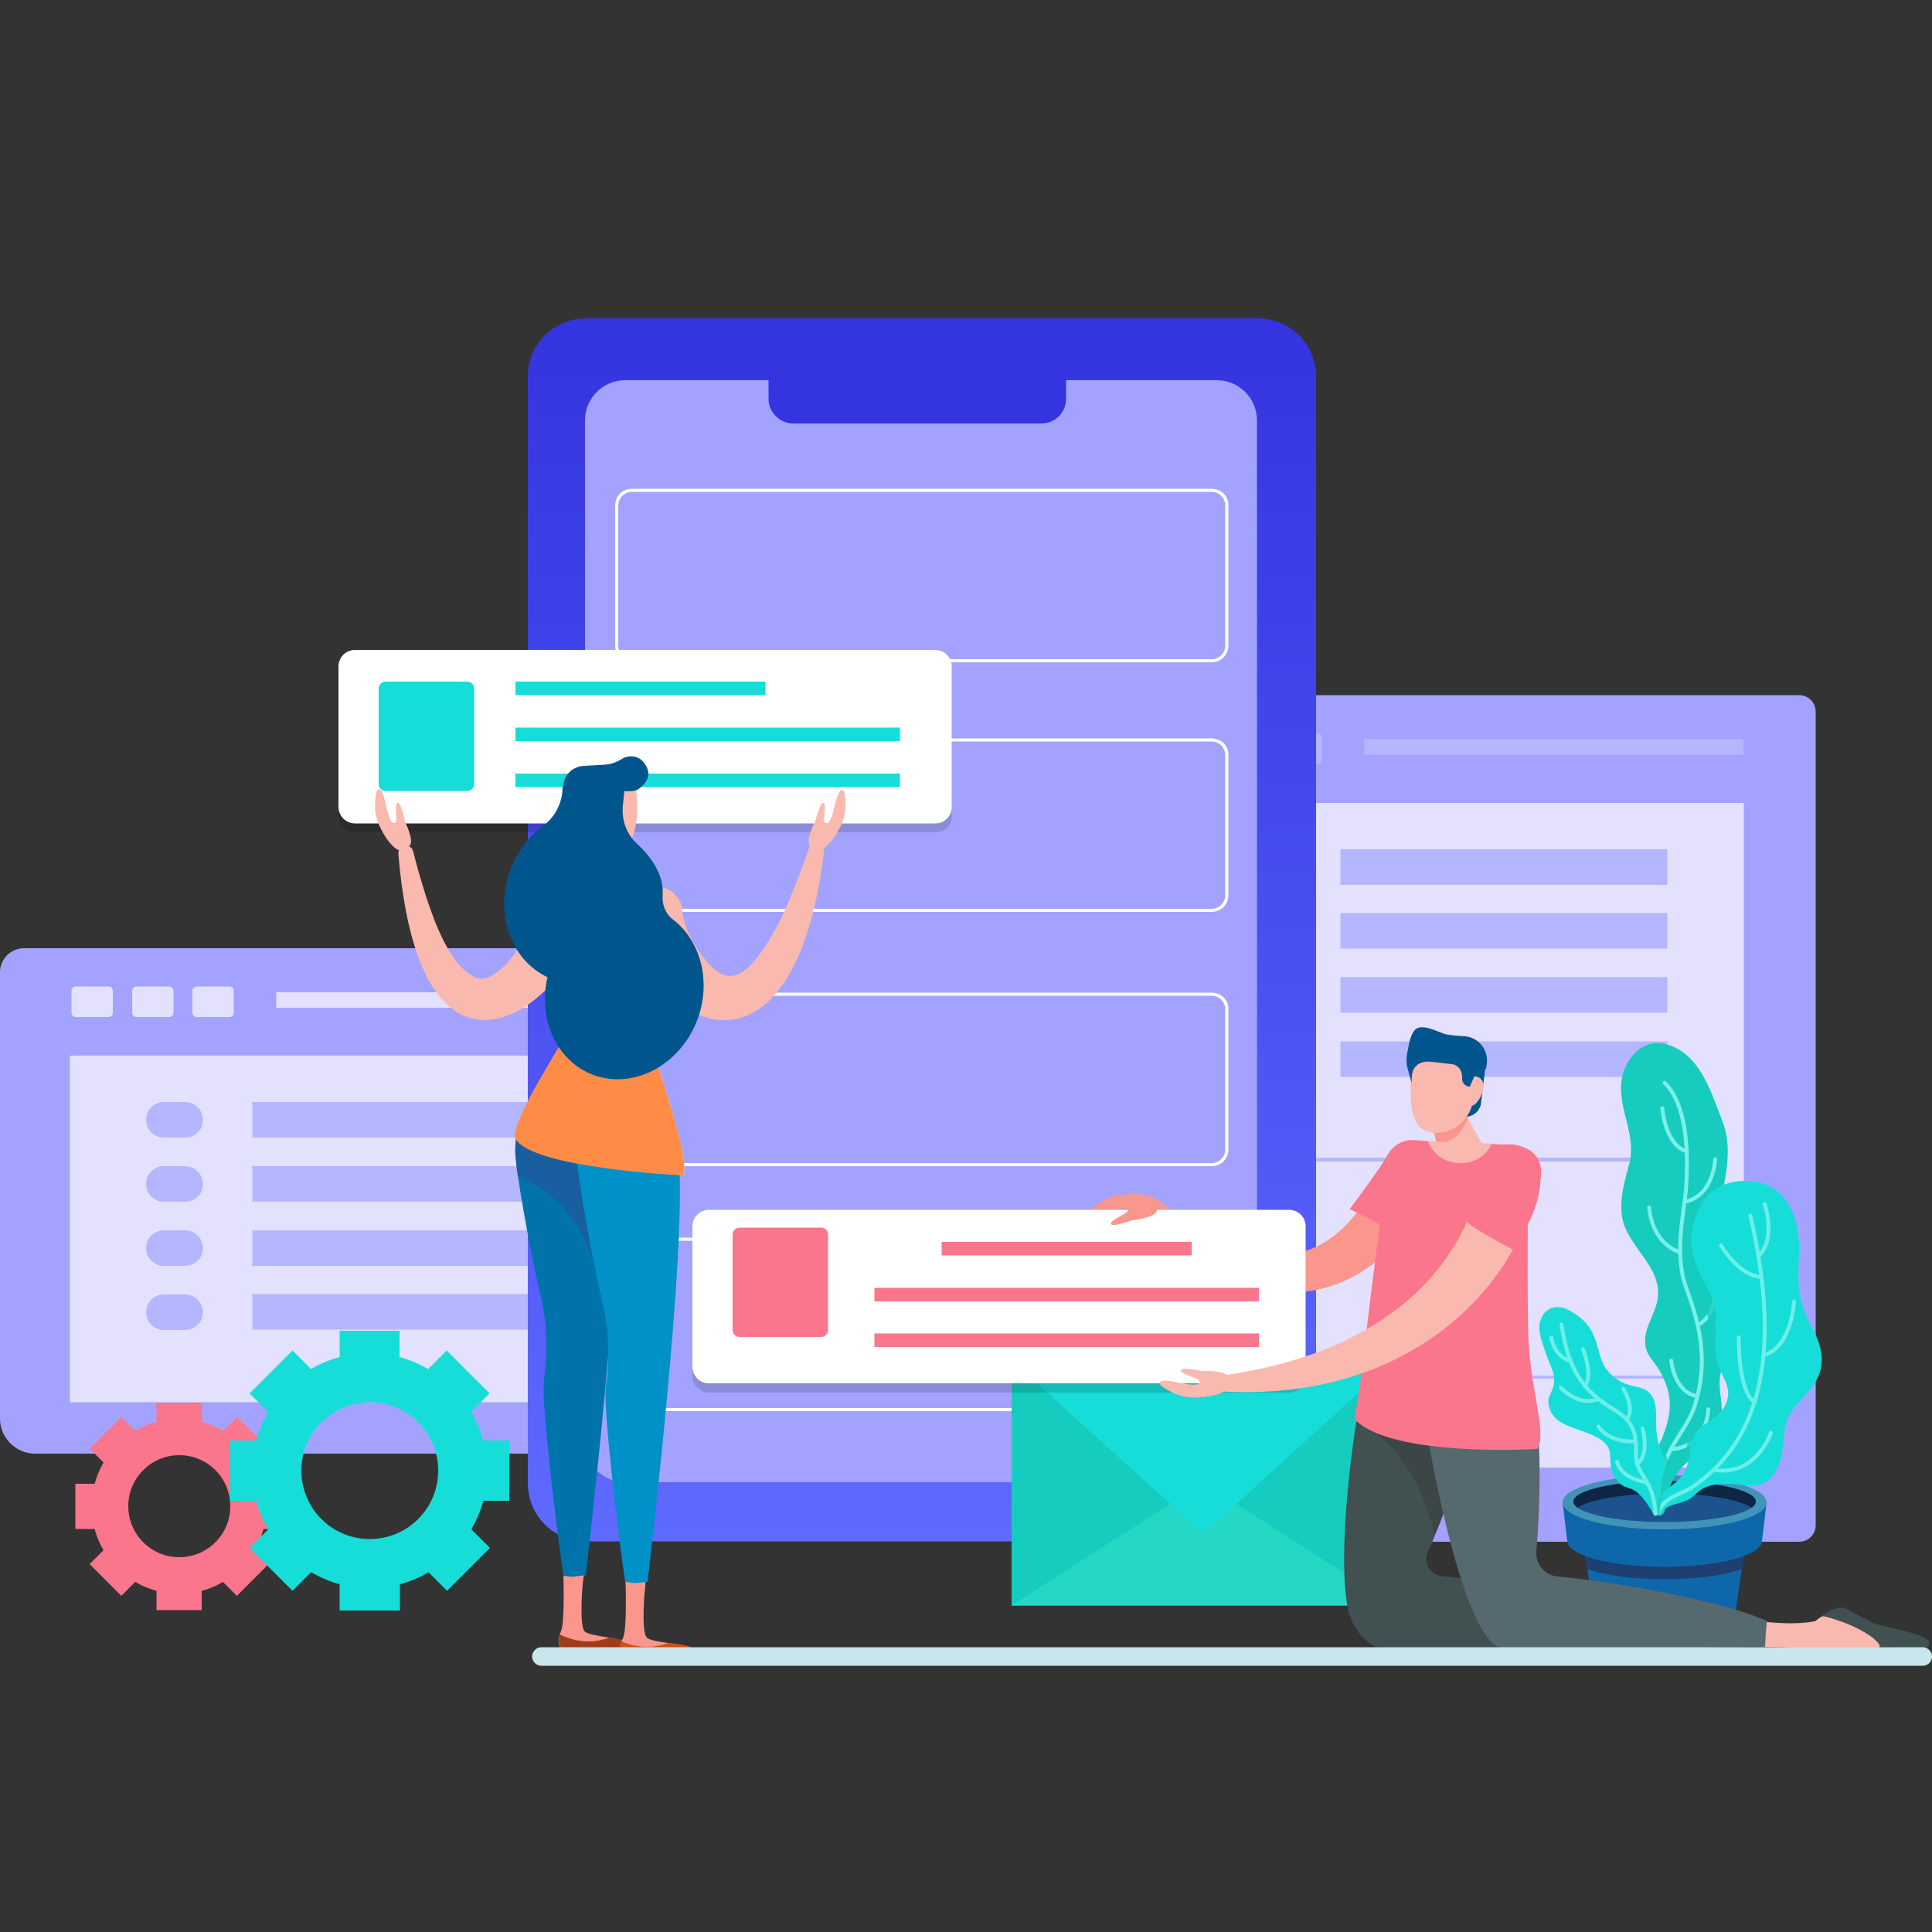 <svg xmlns="http://www.w3.org/2000/svg" xmlns:xlink="http://www.w3.org/1999/xlink" id="OBJECTS" x="0px" y="0px" viewBox="0 0 500 500" style="enable-background:new 0 0 500 500;" xml:space="preserve"><rect x="0" y="0" width="500" height="500" fill="#333333" stroke="none"/><style type="text/css">	.st0{fill:#A3A3FF;}	.st1{fill:#E3E1FF;}	.st2{fill:#B4B7FF;}	.st3{fill:url(#SVGID_1_);}	.st4{fill:#3434E0;}	.st5{fill:#FA768D;}	.st6{fill:#FFFFFF;}	.st7{fill:#15CCBE;}	.st8{fill:#25D8C6;}	.st9{fill:#17DDD8;}	.st10{fill:#FA968C;}	.st11{opacity:0.15;}	.st12{fill:#16DDD7;}	.st13{fill:#0073AA;}	.st14{fill:#195FA0;}	.st15{fill:#A03C19;}	.st16{fill:#0091C8;}	.st17{fill:#CD5014;}	.st18{fill:#FAB9AF;}	.st19{fill:#FF8C46;}	.st20{fill:#00558C;}	.st21{fill:#415050;}	.st22{fill:#3C4646;}	.st23{fill:#0E67AA;}	.st24{fill:#1D3F72;}	.st25{fill:#4193B7;}	.st26{fill:#1C538E;}	.st27{fill:#0D2644;}	.st28{fill:none;stroke:#7DEFE9;stroke-linecap:round;stroke-linejoin:round;stroke-miterlimit:10;}	.st29{opacity:0.75;fill:#15CCBE;}	.st30{fill:none;stroke:#6CEFE8;stroke-linecap:round;stroke-linejoin:round;stroke-miterlimit:10;}	.st31{fill:#55696E;}	.st32{fill:#C8E6EB;}</style><g>	<path class="st0" d="M465.6,179.9H285.9c-2.4,0-4.3,1.9-4.3,4.3v210.5c0,2.4,1.9,4.3,4.3,4.3h179.7c2.4,0,4.3-1.9,4.3-4.3V184.2  C469.9,181.8,468,179.9,465.6,179.9z"></path>	<rect x="299.8" y="207.8" class="st1" width="151.5" height="172"></rect>	<path class="st2" d="M309.8,197.7h-8.5c-0.6,0-1.1-0.5-1.1-1.1v-5.7c0-0.6,0.5-1.1,1.1-1.1h8.5c0.6,0,1.1,0.5,1.1,1.1v5.7  C310.9,197.2,310.4,197.7,309.8,197.7z"></path>	<path class="st2" d="M325.4,197.7h-8.5c-0.6,0-1.1-0.5-1.1-1.1v-5.7c0-0.6,0.5-1.1,1.1-1.1h8.5c0.6,0,1.1,0.5,1.1,1.1v5.7  C326.5,197.2,326,197.7,325.4,197.7z"></path>	<path class="st2" d="M341,197.7h-8.5c-0.6,0-1.1-0.5-1.1-1.1v-5.7c0-0.6,0.5-1.1,1.1-1.1h8.5c0.6,0,1.1,0.5,1.1,1.1v5.7  C342.1,197.2,341.6,197.7,341,197.7z"></path>	<rect x="353.1" y="191.3" class="st2" width="98.1" height="4"></rect>	<g>		<path class="st2" d="M432.2,300.5V356H318.8v-55.4H432.2 M433.1,299.6H317.9v57.2h115.2V299.6L433.1,299.6z"></path>	</g>	<rect x="346.9" y="219.8" class="st2" width="84.6" height="9.2"></rect>	<rect x="346.9" y="236.3" class="st2" width="84.6" height="9.2"></rect>	<rect x="346.9" y="252.9" class="st2" width="84.6" height="9.2"></rect>	<rect x="346.9" y="269.5" class="st2" width="84.6" height="9.2"></rect>	<path class="st2" d="M329.6,229h-5.5c-2.6,0-4.6-2.1-4.6-4.6l0,0c0-2.6,2.1-4.6,4.6-4.6h5.5c2.6,0,4.6,2.1,4.6,4.6l0,0  C334.2,226.9,332.1,229,329.6,229z"></path>	<path class="st2" d="M329.6,245.6h-5.5c-2.6,0-4.6-2.1-4.6-4.6l0,0c0-2.6,2.1-4.6,4.6-4.6h5.5c2.6,0,4.6,2.1,4.6,4.6l0,0  C334.2,243.5,332.1,245.6,329.6,245.6z"></path>	<path class="st2" d="M329.6,262.2h-5.5c-2.6,0-4.6-2.1-4.6-4.6l0,0c0-2.6,2.1-4.6,4.6-4.6h5.5c2.6,0,4.6,2.1,4.6,4.6l0,0  C334.2,260.1,332.1,262.2,329.6,262.2z"></path>	<path class="st2" d="M329.6,278.7h-5.5c-2.6,0-4.6-2.1-4.6-4.6l0,0c0-2.6,2.1-4.6,4.6-4.6h5.5c2.6,0,4.6,2.1,4.6,4.6l0,0  C334.2,276.7,332.1,278.7,329.6,278.7z"></path></g><g>	<path class="st0" d="M188.2,367.1V251.6c0-3.4-2.8-6.2-6.2-6.2H6.2c-3.4,0-6.2,2.8-6.2,6.2v115.5c0,5,4.1,9.1,9.1,9.1h170.1  C184.2,376.1,188.2,372.1,188.2,367.1z"></path>	<rect x="18.1" y="273.2" class="st1" width="151.5" height="89.7"></rect>	<path class="st1" d="M28.1,263.2h-8.5c-0.6,0-1.1-0.5-1.1-1.1v-5.7c0-0.6,0.5-1.1,1.1-1.1h8.5c0.6,0,1.1,0.5,1.1,1.1v5.7  C29.2,262.7,28.7,263.2,28.1,263.2z"></path>	<path class="st1" d="M43.8,263.2h-8.5c-0.6,0-1.1-0.5-1.1-1.1v-5.7c0-0.6,0.5-1.1,1.1-1.1h8.5c0.6,0,1.1,0.5,1.1,1.1v5.7  C44.9,262.7,44.4,263.2,43.8,263.2z"></path>	<path class="st1" d="M59.4,263.2h-8.5c-0.6,0-1.1-0.5-1.1-1.1v-5.7c0-0.6,0.5-1.1,1.1-1.1h8.5c0.6,0,1.1,0.5,1.1,1.1v5.7  C60.5,262.7,60,263.2,59.4,263.2z"></path>	<rect x="71.5" y="256.8" class="st1" width="98.1" height="4"></rect>	<rect x="65.3" y="285.2" class="st2" width="84.6" height="9.2"></rect>	<rect x="65.3" y="301.8" class="st2" width="84.6" height="9.2"></rect>	<rect x="65.3" y="318.4" class="st2" width="84.6" height="9.2"></rect>	<rect x="65.3" y="334.9" class="st2" width="84.6" height="9.2"></rect>	<path class="st2" d="M47.9,294.4h-5.5c-2.6,0-4.6-2.1-4.6-4.6l0,0c0-2.6,2.1-4.6,4.6-4.6h5.5c2.6,0,4.6,2.1,4.6,4.6l0,0  C52.6,292.4,50.5,294.4,47.9,294.4z"></path>	<path class="st2" d="M47.9,311h-5.5c-2.6,0-4.6-2.1-4.6-4.6l0,0c0-2.6,2.1-4.6,4.6-4.6h5.5c2.6,0,4.6,2.1,4.6,4.6l0,0  C52.6,309,50.5,311,47.9,311z"></path>	<path class="st2" d="M47.9,327.6h-5.5c-2.6,0-4.6-2.1-4.6-4.6l0,0c0-2.6,2.1-4.6,4.6-4.6h5.5c2.6,0,4.6,2.1,4.6,4.6l0,0  C52.6,325.5,50.5,327.6,47.9,327.6z"></path>	<path class="st2" d="M47.9,344.2h-5.5c-2.6,0-4.6-2.1-4.6-4.6l0,0c0-2.6,2.1-4.6,4.6-4.6h5.5c2.6,0,4.6,2.1,4.6,4.6l0,0  C52.6,342.1,50.5,344.2,47.9,344.2z"></path></g><linearGradient id="SVGID_1_" gradientUnits="userSpaceOnUse" x1="238.561" y1="398.945" x2="238.561" y2="82.347">	<stop offset="0" style="stop-color:#5F6AFF"></stop>	<stop offset="1" style="stop-color:#3434E0"></stop></linearGradient><path class="st3" d="M325.6,398.9h-174c-8.3,0-15-6.7-15-15V97.4c0-8.3,6.7-15,15-15h174c8.3,0,15,6.7,15,15v286.5 C340.6,392.2,333.9,398.9,325.6,398.9z"></path><path class="st0" d="M314.9,383.6H161.8c-5.7,0-10.4-4.6-10.4-10.4V108.8c0-5.7,4.6-10.4,10.4-10.4h153.1c5.7,0,10.4,4.6,10.4,10.4 v264.4C325.2,378.9,320.6,383.6,314.9,383.6z"></path><path class="st4" d="M269.5,109.6h-64.2c-3.5,0-6.4-2.9-6.4-6.4v-9h77v9C275.9,106.7,273.1,109.6,269.5,109.6z"></path><path class="st5" d="M73.3,395.6V384h-5c-0.5-2-1.3-3.8-2.3-5.5l3.6-3.6l-8.2-8.2l-3.6,3.6c-1.7-1-3.6-1.8-5.5-2.3v-5H40.5v5 c-2,0.5-3.8,1.3-5.5,2.3l-3.6-3.6l-8.2,8.2l3.6,3.6c-1,1.7-1.8,3.6-2.3,5.5h-5v11.7h5c0.5,2,1.3,3.8,2.3,5.5l-3.6,3.6l8.2,8.2 l3.6-3.6c1.7,1,3.6,1.8,5.5,2.3v5h11.7v-5c2-0.5,3.8-1.3,5.5-2.3l3.6,3.6l8.2-8.2l-3.6-3.6c1-1.7,1.8-3.6,2.3-5.5H73.3z M46.4,403 c-7.3,0-13.2-5.9-13.2-13.2s5.9-13.2,13.2-13.2c7.3,0,13.2,5.9,13.2,13.2S53.7,403,46.4,403z"></path><g>	<path class="st6" d="M313.6,321.1c1.9,0,3.5,1.6,3.5,3.5v36.3c0,1.9-1.6,3.5-3.5,3.5H163.5c-1.9,0-3.5-1.6-3.5-3.5v-36.3  c0-1.9,1.6-3.5,3.5-3.5H313.6 M313.6,320.3H163.5c-2.4,0-4.3,1.9-4.3,4.3v36.3c0,2.4,1.9,4.3,4.3,4.3h150.1c2.4,0,4.3-1.9,4.3-4.3  v-36.3C318,322.2,316,320.3,313.6,320.3L313.6,320.3z"></path></g><g>	<rect x="261.8" y="352" class="st7" width="99.1" height="63.5"></rect>	<polygon class="st8" points="311.4,383.7 261.8,415.5 360.9,415.5  "></polygon>	<polygon class="st9" points="360.9,352 261.8,352 311.4,397  "></polygon></g><path class="st10" d="M296.8,313.6c-1.7-1.8,0.7-4.5,2.8-3c21.8,16.6,41,21.8,55.1-2.1c1.1-1.8,3.3-6.1,3.9-8.1c1-3.8,5-6.1,8.8-5 c4.2,1.1,6.4,5.6,4.8,9.6C363.7,325.8,334.5,354.7,296.8,313.6z"></path><path class="st11" d="M242.1,215.4H91.9c-2.4,0-4.3-1.9-4.3-4.3v-36.3c0-2.4,1.9-4.3,4.3-4.3h150.1c2.4,0,4.3,1.9,4.3,4.3v36.3 C246.4,213.5,244.5,215.4,242.1,215.4z"></path><path class="st6" d="M242.1,213.1H91.9c-2.4,0-4.3-1.9-4.3-4.3v-36.3c0-2.4,1.9-4.3,4.3-4.3h150.1c2.4,0,4.3,1.9,4.3,4.3v36.3 C246.4,211.1,244.5,213.1,242.1,213.1z"></path><g>	<path class="st6" d="M313.6,127.3c1.9,0,3.5,1.6,3.5,3.5v36.3c0,1.9-1.6,3.5-3.5,3.5H163.5c-1.9,0-3.5-1.6-3.5-3.5v-36.3  c0-1.9,1.6-3.5,3.5-3.5H313.6 M313.6,126.5H163.5c-2.4,0-4.3,1.9-4.3,4.3v36.3c0,2.4,1.9,4.3,4.3,4.3h150.1c2.4,0,4.3-1.9,4.3-4.3  v-36.3C318,128.4,316,126.5,313.6,126.5L313.6,126.5z"></path></g><g>	<path class="st6" d="M313.6,191.9c1.9,0,3.5,1.6,3.5,3.5v36.3c0,1.9-1.6,3.5-3.5,3.5H163.5c-1.9,0-3.5-1.6-3.5-3.5v-36.3  c0-1.9,1.6-3.5,3.5-3.5H313.6 M313.6,191.1H163.5c-2.4,0-4.3,1.9-4.3,4.3v36.3c0,2.4,1.9,4.3,4.3,4.3h150.1c2.4,0,4.3-1.9,4.3-4.3  v-36.3C318,193,316,191.1,313.6,191.1L313.6,191.1z"></path></g><g>	<path class="st6" d="M313.6,257.7c1.9,0,3.5,1.6,3.5,3.5v36.3c0,1.9-1.6,3.5-3.5,3.5H163.5c-1.9,0-3.5-1.6-3.5-3.5v-36.3  c0-1.9,1.6-3.5,3.5-3.5H313.6 M313.6,256.9H163.5c-2.4,0-4.3,1.9-4.3,4.3v36.3c0,2.4,1.9,4.3,4.3,4.3h150.1c2.4,0,4.3-1.9,4.3-4.3  v-36.3C318,258.8,316,256.9,313.6,256.9L313.6,256.9z"></path></g><path class="st12" d="M120.9,204.7H99.8c-1,0-1.8-0.8-1.8-1.8v-24.7c0-1,0.8-1.8,1.8-1.8h21.1c1,0,1.8,0.8,1.8,1.8v24.7 C122.7,203.9,121.9,204.7,120.9,204.7z"></path><rect x="133.4" y="176.4" class="st12" width="64.7" height="3.5"></rect><rect x="133.4" y="188.3" class="st12" width="99.5" height="3.5"></rect><rect x="133.4" y="200.2" class="st12" width="99.5" height="3.5"></rect><path class="st11" d="M333.6,360.4H183.5c-2.4,0-4.3-1.9-4.3-4.3v-36.3c0-2.4,1.9-4.3,4.3-4.3h150.1c2.4,0,4.3,1.9,4.3,4.3V356 C338,358.4,336,360.4,333.6,360.4z"></path><path class="st6" d="M333.6,358H183.5c-2.4,0-4.3-1.9-4.3-4.3v-36.3c0-2.4,1.9-4.3,4.3-4.3h150.1c2.4,0,4.3,1.9,4.3,4.3v36.3 C338,356,336,358,333.6,358z"></path><path class="st5" d="M212.5,346h-21.1c-1,0-1.8-0.8-1.8-1.8v-24.7c0-1,0.8-1.8,1.8-1.8h21.1c1,0,1.8,0.8,1.8,1.8v24.7 C214.3,345.2,213.5,346,212.5,346z"></path><rect x="243.7" y="321.4" class="st5" width="64.7" height="3.5"></rect><rect x="226.3" y="333.3" class="st5" width="99.5" height="3.5"></rect><rect x="226.3" y="345.1" class="st5" width="99.5" height="3.5"></rect><g>	<path class="st10" d="M141.3,359.6c0.2,4.7,3.1,30.5,5.1,47.1c1,8.4,1.1,14.5,1.9,14.3c2-0.6,8.3-55.1,7.9-62.2  c-0.4-7-4-12.6-8.1-12.4C144,346.7,140.9,352.6,141.3,359.6z"></path>	<path class="st13" d="M151.6,407.7c-0.7,0-4.9,0.5-5.7,0.7c-2.5-16.7-5.5-44.7-5.2-49.6c0-0.5,0.1-1,0.1-1.6c0.9-7,0.9-14.1-0.7-21  c-3.6-15.6-6.4-32.6-6.7-37.3c-0.6-9.2,4.7-17,11.9-17.5s13,5.9,14.2,15C162.2,318.6,151.6,407.4,151.6,407.7z"></path>	<path class="st14" d="M158.5,336.9L158.5,336.9c1.3-17.1,1.9-32.7,1-40.3c-1.1-9.2-7-15.5-14.2-15s-12.5,8.3-11.9,17.5  c0.1,1.1,0.3,3,0.6,5.3c10.6,4.2,18.2,13.9,20.3,25.4C154.9,332.5,156.3,335.1,158.5,336.9z"></path>	<path class="st10" d="M145.8,407.8c0,0,0.4,12-0.6,14.3c-1,2.3-1.2,4.9,1.9,4.9c3.1,0,10.5,0,11.5-0.1c2-0.1,3.7-0.3,3.7-1.6  c0-1.3-9.2-1.7-10.9-3s-0.5-13.8-0.5-13.8L145.8,407.8z"></path>	<path class="st15" d="M157.8,423.8c-1.7,0.6-3.6,1-5.5,1c-2.6,0-5.1-0.7-7.4-1.8c-0.6,2-0.5,3.9,2.3,3.9c3.1,0,10.5,0,11.5-0.1  c2-0.1,3.7-0.3,3.7-1.6C162.4,424.6,160.2,424.2,157.8,423.8z"></path>	<path class="st10" d="M157.3,361.3c0.2,4.7,3.1,30.5,5.1,47.1c1,8.4,1.1,14.5,1.9,14.3c2-0.6,8.3-55.1,7.9-62.2  c-0.4-7-4-12.6-8.1-12.4C160,348.3,157,354.2,157.3,361.3z"></path>	<path class="st16" d="M167.6,409.4c-0.7,0-4.9,0.5-5.7,0.7c-2.5-16.7-5.5-44.7-5.2-49.6c0-0.5,0.1-1,0.1-1.6c0.9-7,0.9-14.1-0.7-21  c-3.6-15.6-6.4-32.6-6.7-37.3c-0.6-9.2,4.7-17,11.9-17.5c7.1-0.5,13,5.9,14.2,15C178.3,320.3,167.6,409,167.6,409.4z"></path>	<path class="st10" d="M161.9,409.4c0,0,0.4,12-0.6,14.3c-1,2.3-1.4,5,1.9,4.9c3.1-0.1,9-0.3,10.1-0.4c2.7-0.3,5.7-0.2,5.7-1.5  c0-1.3-9.7-1.4-11.5-2.8s-0.5-13.8-0.5-13.8L161.9,409.4z"></path>	<path class="st17" d="M173,425.2c-1.7,0.6-3.6,1-5.5,1c-2.3,0-4.6-0.5-6.6-1.4c-0.6,2-0.5,4,2.3,3.8c3.1-0.1,9-0.3,10.1-0.4  c2.7-0.3,5.7-0.2,5.7-1.5C179,425.9,176,425.6,173,425.2z"></path>	<path class="st18" d="M159.2,223.6c-2.1,0-4.4-1.1-7.6-3.8c-1.8-1.6-3.2-4.4-3.2-6.2v-10.4h16c0,0,1.2,5.5,0,11  C163.5,218.2,160.8,223.6,159.2,223.6z"></path>	<path class="st18" d="M103.1,221c-0.1-1.1,0.7-2,1.8-2.1c1-0.1,1.8,0.5,2,1.4l0,0c1.6,6.2,3.4,12.3,5.6,18  c4.7,11.9,8.8,13.6,10.3,14.6c0.2,0.1,1,0.3,1.2,0.3c4.5,1,12.5-8.8,13.8-16.5c0-0.4,1-3.1,0.9-2.8c1.2-3.4,4.8-5.1,8.2-4  C167.4,237.2,110.3,308,103.1,221z"></path>	<path class="st18" d="M137.2,294.6c5.8,6.7,39.6,9.5,39.6,9.5c2.5-2.9-9.1-35.9-9.1-35.9s5.6-23.8,5.3-32.4c-0.1-3.5-3-6.4-6.6-6.4  H145c-3.3,0-6,2.5-6.3,5.8c-0.6,6.8,8.3,32.2,8.3,32.2S132.1,288.9,137.2,294.6z"></path>	<path class="st19" d="M167.6,268.3c0,0,5.6-24.5,5.3-32.9c-0.1-3.2-2.7-5.8-6-5.8h-3.2c-1.2,2.8-3.8,5-7.8,5c-4,0-6.5-2.2-7.7-5h-3  c3.2,6.9,2.1,16.1-3.5,21.4c2.4,8.4,5.2,16.6,5.2,16.6s-15.7,23.8-13.4,27.3c4.9,7.5,43.2,9.3,43.2,9.3  C179.2,300.5,167.6,268.3,167.6,268.3z"></path>	<g>		<polygon class="st18" points="152.6,231 162.3,230 159.2,219.4 152.9,220.1   "></polygon>	</g>	<path class="st10" d="M152.9,220.1l6.3-0.8l1,3.3c-1.4,1.6-3.2,5-5.5,5c-0.7,0-1.4-0.2-2-0.6L152.9,220.1z"></path>	<path class="st20" d="M151.1,198.2l5.4-0.3c1.5-0.1,3-0.6,4.3-1.4c1.8-1.2,4.3-1,5.7,0.7c1.5,1.8,2.3,4.3-1.1,6.9  c-1.7,1.3-4.4,0.2-6,0.8c-0.1,0-0.2,0-0.3,0l-4.8,0.3c-1.7,0.1-2.7,1.6-2.7,3.3c0,1-0.7,2.3-0.7,2.3l-2.2-2.8l-2.1-1.7  c-0.5-0.4-0.7-0.9-0.8-1.5l0-0.3C145.4,201.1,147.8,198.4,151.1,198.2z"></path>	<path class="st18" d="M211,212.5c0,0-2.6,5-1.4,6.3s2.3,1.9,4.3,0.2c2-1.8,3.8-5.1,4.5-7.3c0.7-2.2,0.3-6.5,0-6.9  c-1.2-1.6-2.1,2.6-2.6,4.6c-0.5,2-1.3,4.2-2.2,3.7c-0.9-0.5,0.4-4.3-0.4-5.2S211,212.5,211,212.5z"></path>	<path class="st18" d="M104.8,212.6c0,0,2.5,5.1,1.2,6.3c-1.3,1.3-2.4,1.9-4.3,0.1c-1.9-1.8-3.7-5.2-4.3-7.5  c-0.7-2.2-0.2-6.5,0.2-6.9c1.3-1.5,2,2.7,2.5,4.7c0.5,2,1.2,4.2,2.1,3.7c0.9-0.5-0.3-4.3,0.6-5.2  C103.6,206.9,104.8,212.6,104.8,212.6z"></path>	<path class="st18" d="M183.1,249.1c5.7,6.5,10,3.1,14.9-4.1c2.1-3.6,4.7-6.5,11.6-26.1l0,0c0.8-2.2,4-1.4,3.7,0.9  c-6.8,59.4-39.1,50.1-48.7,23.5c-0.7-2-1.3-3.9-1.4-7c-0.1-3.7,2.9-6.8,6.6-6.8c3.7-0.1,6.8,2.9,6.8,6.6  C176.7,238.5,179.2,244.7,183.1,249.1z"></path>	<path class="st20" d="M174.2,238c-2-1.5-2.9-3.9-2.7-6.4c0.3-5.1-2.8-9.7-6.7-13.3c-2.7-2.5-4-6.2-3.6-9.9l0.5-4.8h-16.1l0,0  c0,4-1.8,7.7-5,10.1c-3.6,2.6-6.6,6.4-8.4,11.1c-4.4,11.3-0.1,23.6,9.5,28.1c-2.5,10.7,2.2,21.5,11.6,25.2c10.4,4,22.5-2.2,27.1-14  C184.2,254.2,181.4,243.5,174.2,238z"></path></g><path class="st21" d="M373.1,407.9c-3-0.3-4.8-3.5-3.6-6.2c5.1-11.5,9.2-24.3,10.1-29.1c1.8-9.8-4.4-19.2-13.9-21 c-9.5-1.8-12.6,5-14.4,14.8c-1.4,7.6-5.3,36.8-2.4,50.2c0,0.1,2.2,10.9,13,10.9c7.3,0,70.2-2.3,70.3-7.9 C432.1,415.1,393.1,410,373.1,407.9z"></path><path class="st22" d="M371.5,396.9c4.1-10.1,7.3-20.2,8-24.3c1.8-9.8-4.4-19.2-13.9-21c-9.5-1.8-12.6,5-14.4,14.8 c0,0.2-0.1,0.5-0.1,0.8C367.8,377.2,369.9,394.5,371.5,396.9z"></path><path class="st21" d="M484.1,419.7l-6.1-3.3c-2.7-1.4-6.6,1.8-7.1,2.3c0.1,0,0.3,0,0.4,0c5.4,0,10.3,2.7,13.5,6.8 c0.3,0.4,0.8,0.7,1.4,0.7c5.6,0.3,9.6,0.3,11.8,0.4c1.2,0,1.8-1.5,0.8-2.3C495.4,422,486.2,421,484.1,419.7z"></path><path class="st5" d="M349.3,312.9c1.7-2.3,8.5-11.4,9.6-13.7l0.1-0.1c0.1-0.2,0.2-0.4,0.3-0.5c2-3.4,6.4-4.6,9.8-2.6 c3.4,2,4.6,6.4,2.6,9.8c-1.9,3.2-3.7,5.8-5.7,8.5c-1.4,1.8-2.8,3.5-4.3,5.3C360.6,318.4,349.3,313,349.3,312.9z"></path><path class="st18" d="M380.8,332.7c1.5,0.3,3,0.6,4.5,0.9c5.2,1,10.1-3,10.1-8.3c0-8.8,0.1-16.8,0.2-22.1c0.1-3.8-2.9-6.9-6.7-7.1 l-22.8-1c-3.5-0.2-6.6,2.4-7,5.9c-0.6,4.8-0.9,12-1.5,20c-0.3,4.2,2.5,8.1,6.7,8.9C369.8,330.9,375.3,331.7,380.8,332.7z"></path><path class="st20" d="M376.4,288.7l2.3,0.3c2.3,0.3,4.4-1.4,4.6-3.6l1.3-10.7l-6.4-0.8L376.4,288.7z"></path><g>	<path class="st18" d="M375.2,298l8.5-1.8l-6.4-11.4l-7.5,3.2l2,7.9C372.2,297.4,373.7,298.3,375.2,298z"></path></g><path class="st10" d="M369.8,288l7.5-3.2l2.6,4.6c-1.2,2.5-2.6,5.2-5.4,6c-0.9,0.3-1.9,0.2-2.8-0.1L369.8,288z"></path><path class="st18" d="M370.3,293.1L370.3,293.1c5.4,0.7,10.4-3.2,11-8.7l1.3-11l-16.9-2.1c0,0-1,8.6-0.5,14.5 C365.7,290.3,367.6,292.7,370.3,293.1z"></path><rect x="379.8" y="277.6" transform="matrix(-0.993 -0.12 0.12 -0.993 726.545 600.494)" class="st20" width="3.2" height="1.5"></rect><path class="st18" d="M378.8,282c-0.3,2.1,0.6,4,1.8,4.2c1.3,0.2,3-2.5,3.3-4.6c0.3-2.1-1.1-3-2.3-3.1 C380.3,278.2,379,279.8,378.8,282z"></path><path class="st20" d="M364.1,275.8c-0.2-1.4-0.1-2.9,0.3-4.2c0,0,0.5-4.9,2.6-5.6c1.9-0.6,4.7,0.8,6.6,1.5c1.4,0.5,5.7,0.7,5.7,0.7 c3.4,0.4,5.9,3.5,5.5,7l-0.2,1.3l-3.1,2.2l-1.1,2.5l-0.2,0c-1.1-0.1-1.9-1.1-1.8-2.2c0.1-1.8-0.9-3.4-2.7-3.6l-5.1-0.6 c-3.1-0.4-4.9,1.1-5.2,3.4l-0.1,2L364.1,275.8z"></path><g>	<path class="st23" d="M408.7,391.5l4.6,31.6c0,0,3.7,5,17.5,5s17.5-5,17.5-5l4.6-31.6H408.7z"></path>	<path class="st24" d="M430.8,408.7c8.1,0,15.4-1,20-2.6l2.1-14.1h-44.1l2.1,14.1C415.4,407.7,422.7,408.7,430.8,408.7z"></path>	<path class="st23" d="M456,398.8c0,3.7-11.3,6.7-25.2,6.7c-13.9,0-25.2-3-25.2-6.7l-1.2-10h52.8L456,398.8z"></path>	<ellipse class="st25" cx="430.8" cy="388.8" rx="26.4" ry="7"></ellipse>	<ellipse class="st26" cx="430.8" cy="388.6" rx="23.6" ry="5.3"></ellipse>	<path class="st27" d="M408.3,390.2c3-2.1,12-3.7,22.5-3.7c10.6,0,19.5,1.6,22.5,3.7c0.7-0.5,1.1-1,1.1-1.6c0-2.9-10.6-5.3-23.6-5.3  c-13,0-23.6,2.4-23.6,5.3C407.2,389.2,407.6,389.7,408.3,390.2z"></path>	<g>		<path class="st7" d="M449.4,346.7c1.7-6.1-0.4-11-2.6-16.5c-2.3-5.5-2.6-11.3-1.8-17c1.2-7.8,3.7-15.4,0.8-22.9   c-2.8-7.2-5.5-16.6-13.2-19.6c-7.5-3.2-13.2,4.2-13.1,11c0.1,6.8,4,13,2.1,19.7c-1.5,5.5-3.4,12.1-0.5,17.4   c3.4,6.6,9.9,11.2,7.5,19.1c-0.9,2.9-2.5,5.3-2.8,8.2c-0.4,4.3,1.8,5.4,3.8,8.8c8.3,14.6-6.9,20.4-0.9,36.4   c0.2,0.4,0.6,0.7,1.1,0.7l0,0c0.5,0,1-0.4,1-0.9c1.9-17.9,14.6-11.7,14.8-26.2c0-2.7-0.8-5.4-0.5-8.1   C445.3,352.7,448.5,350.5,449.4,346.7z"></path>		<path class="st28" d="M432.5,352.1c0,0,0.7,8.2,6.7,9.2"></path>		<path class="st28" d="M426.8,312.5c0,0,0.4,9.1,8.1,11.6"></path>		<path class="st28" d="M443.9,300c0,0-0.4,9.5-7.8,11"></path>		<path class="st28" d="M443.6,329.8c0,0,1.8,10.4-4.3,13.1"></path>		<path class="st28" d="M442.1,364.7c0,0,0,9.5-9.5,10.4"></path>		<path class="st28" d="M430.2,286.8c0,0,0.7,9.6,6.4,11.2"></path>		<path class="st28" d="M430.8,280.2c6.6,6.5,6,21.2,5.5,28c-0.4,4.9-3.1,16.5,0,24.8c3.2,8.9,6.1,18.3,2.4,30.5   c-2.6,8.5-10.9,12.6-9.2,28.2"></path>		<path class="st29" d="M445.4,364.1c0,0.3,0,0.5,0,0.8c-0.1,9.5-5.6,10.1-9.9,14.5c0.5-2.5,0.6-5.7,2.3-7.7c1.9-2.1,4.3-2.5,6.2-5   C444.6,365.7,445.1,364.9,445.4,364.1z M446.8,330.2c-2.3-5.5-2.6-11.3-1.8-17c0.1-0.6,0.2-1.1,0.3-1.7c-3,1.1-5.3,3.3-6.7,6.3   c-4.2,8.9-0.9,14.9,2.7,21.6c2.9,5.5,1,10.5,1.7,16.3c0.3,2.4,1.3,4.3,2.1,6.1c-0.2-1.7-0.5-3.3-0.3-5c0.4-4.1,3.6-6.3,4.6-10.2   C451.2,340.5,449.1,335.7,446.8,330.2z M431.2,376.7c-0.6-1.3-1.3-2.6-1.4-4c-1.9,5-4,10.1-1.7,17.3c0,0,0,0,0,0.1   c0.1,0.4,0.3,0.8,0.4,1.2c0,0.1,0.1,0.2,0.1,0.2c0,0,0,0,0,0c0.1,0.1,0.1,0.1,0.2,0.2c0,0,0,0,0,0c0.2,0.2,0.5,0.3,0.7,0.3h0   c0.2,0,0.4-0.1,0.6-0.2c0.3-0.2,0.4-0.5,0.4-0.7c0,0,0,0,0-0.1c0.3-2.7,0.8-4.8,1.5-6.5c-0.4,0.3-0.8,0.5-1.2,0.7   C432.2,382.4,433.1,380.7,431.2,376.7z"></path>	</g>	<g>		<path class="st9" d="M468.9,343.5c-3.7-6.8-3.7-11.3-3.3-18.6c0.4-7.4-1.9-17.4-11-19c-6.8-1.2-12.4,1.5-14.9,6.9   c-4.2,8.9-0.9,14.9,2.7,21.6c2.9,5.5,1,10.5,1.7,16.3c0.6,5.8,5.8,8.5,1.4,14.5c-1.9,2.5-4.3,2.9-6.2,5c-1.9,2.3-1.8,5.8-2.5,8.5   c-1.7,6.7-8.2,5.7-8.5,12.5c0,0.5,0.4,1,0.7,1c0.4,0,0.6,0,0.9-0.4c1.5-2.7,4.1-2.3,6.9-3.6c2.1-0.9,2.7-3.5,7.8-4.1   c6.6-0.8,12.6,3.5,15.9-5.4c1.2-3.1,0.8-5.8,1.4-8.9c0.6-4.1,3.3-6.6,6-9.5C472.8,354.8,472.2,349.5,468.9,343.5z"></path>		<g>			<path class="st30" d="M445.4,322.3c0,0,4.3,7.7,10.4,8.2"></path>			<path class="st30" d="M450,346.1c0,0-0.3,13.8,4.1,16.8"></path>			<path class="st30" d="M464.3,336.8c0,0-0.5,11.9-8,14"></path>			<path class="st30" d="M458.3,370.8c0,0-3.8,11.4-14.6,9.6"></path>			<path class="st30" d="M456.7,311.7c0,0,3.1,9-1.6,13.3"></path>			<path class="st30" d="M429.2,391.4c1-3.7,6.5-5.1,8.1-6.1c17.5-11.4,24.3-33.4,15.7-70.7"></path>		</g>		<path class="st29" d="M428.4,391.1c0,0.5,0.4,1,0.7,1c0,0,0,0,0.1,0c1.1-0.8-0.3-2,1.4-6C429.4,387.2,428.5,388.7,428.4,391.1z"></path>	</g>	<g>		<path class="st9" d="M429.7,374.7c-2.1-4.4-0.1-10.1-2.1-13.3c-2.5-4-6.6-1-11.4-6.5c-4-4.6-1.1-11.1-10.3-15.9   c-2.8-1.5-6-0.7-7.1,2.4c-1.3,3,0.8,7.2,1.7,10.1c0.9,2.4,2.1,4.2,1.6,6.9c0,0,0,0.1,0,0.1c-0.5,2.1-1.9,3.2-1.2,5.6   c1.5,5.9,9.9,5.4,14.2,9.1c3,2.6,0.3,5.7,3.2,9.7c2.9,3.9,4.4-0.3,9.6,8.9c0.2,0.3,0.6,0.4,0.9,0.3l0,0c0.2-0.1,0.4-0.4,0.3-0.7   C428.4,381.4,432.7,381.2,429.7,374.7z"></path>		<g>			<path class="st30" d="M401.5,346.2c0,0,0.5,4.6,4.8,6"></path>			<path class="st30" d="M403.9,359.1c0,0,4.4,5,9.8,3"></path>			<path class="st30" d="M420.1,359.4c0,0,3.3,5.4,0.8,7.9"></path>			<path class="st30" d="M425.1,369.7c0,0,1.9,6.7-1.4,9.1"></path>			<path class="st30" d="M409.7,349.2c0,0,2.8,7,0.4,9.5"></path>			<path class="st30" d="M413.7,369.2c0,0,2.5,4.3,9.6,3.8"></path>			<path class="st30" d="M418.5,378.3c0,0,0.7,4.3,7.7,5.3"></path>			<path class="st30" d="M428.4,391.8c-0.3-9.1-5.1-9.9-5-15.3c0.1-4.2,0-8.2-5.1-11.3c-8.8-5.2-12.4-10.7-14.2-22.4"></path>		</g>	</g></g><path class="st18" d="M311.1,354.8c0,0,6-0.3,6.7,1.5c0.7,1.8,0.8,3.1-1.8,4.2c-2.6,1.1-6.7,1.4-9.1,1c-2.5-0.3-6.4-2.6-6.6-3.1 c-0.9-1.9,3.5-0.8,5.6-0.4c2.2,0.4,4.6,0.7,4.6-0.4c-0.1-1.1-4.3-1.6-4.8-2.8C305.1,353.6,311.1,354.8,311.1,354.8z"></path><path class="st10" d="M293,315.8c0,0,6-0.6,6.4-2.5c0.4-1.9,0.4-3.2-2.4-3.9c-2.7-0.7-6.8-0.4-9.2,0.3c-1.8,0.5-4.3,2.3-5.5,3.3 l6.1,0c2.5,0,3.4-0.8,3.5,0.1c0.1,1.1-4,2.2-4.4,3.5C287.2,317.9,293,315.8,293,315.8z"></path><path class="st18" d="M483.9,423.3c-3.6-2.4-7.7-4-11.9-5c-0.2,0-0.4,0-0.6,0.1c-0.7,0.4-1.2,0.8-1.4,1c-0.1,0.1-0.2,0.1-0.4,0.2 c-5.8,1-12.4,0.4-19.2-0.8c-0.7-0.1-1.1,0.6-0.8,1.2l3.9,5.9c0.1,0.2,0.4,0.3,0.6,0.3c2.2,0,12.6,0.2,18.8,0.5c5,0.2,9.3,0.2,12.8,0 c0.7,0,1-0.8,0.5-1.3C485.6,424.6,484.8,423.9,483.9,423.3z"></path><path class="st31" d="M403.1,408c-3.3-0.3-5.8-3.3-5.5-6.6c1.2-13.3,1-27.9,0.2-32.8c-1.6-9.7-10.5-16.2-19.9-14.6 c-9.4,1.6-9.9,8.9-8.3,18.5c1.3,7.5,6.8,36.6,13.6,48.6c0,0.1,0.1,0.1,0.1,0.2c2,3.4,4,5.4,6.1,5.1c0,0,0,0,0,0 c1.7,0.7,67.4-0.2,67.4-0.2s0.2-5,0.5-6.7C444.4,413.9,417.1,409.3,403.1,408z"></path><path class="st32" d="M497.6,431.1H140.1c-1.3,0-2.4-1.1-2.4-2.4l0,0c0-1.3,1.1-2.4,2.4-2.4h357.5c1.3,0,2.4,1.1,2.4,2.4l0,0 C500,430.1,498.9,431.1,497.6,431.1z"></path><path class="st5" d="M365.8,295.1l3.7,0.2c1.2,3,3.8,5.5,8,5.7c4.2,0.2,7.1-2,8.5-4.9l3.4,0.2c3.5,0.2,6.2,3,6.1,6.5 c-0.1,9-0.3,26.4,0,42.1c0.3,14.2,5.1,26.3,2.3,30.1c0,0-38,2.3-47.3-7.8c1.8-9.4,2.9-21.5,4.5-33.9c1.6-12.4,3.2-25.1,4.1-32.2 C359.5,297.4,362.5,294.9,365.8,295.1z"></path><path class="st18" d="M398.1,304.7c-4.3,27.5-32.8,58.2-81.8,55.4c-1.1-0.1-2-1-1.9-2.2c0.1-1,0.8-1.8,1.8-1.9 c33.2-4.5,61.2-20.7,67.8-53.4c0.9-4.7,4.8-6.8,8.5-6.1C396.2,297.3,398.7,300.9,398.1,304.7z"></path><g>	<path class="st5" d="M379.1,315.5c3.3-7.2,4.4-11.7,4.4-11.8c0,0,0.3-1,0.4-1.4c0.7-2.8,2.2-4.5,2.2-4.5s3.1-3.4,9.1-0.5  c4.8,2.3,3.5,7.9,3.5,7.9c-0.2,0.8,0.5,6.9-7.1,18.2C391.6,323.5,378.6,316.6,379.1,315.5z"></path></g><path class="st9" d="M95.7,398.3c-9.8,0-17.7-7.9-17.7-17.7c0-9.8,7.9-17.7,17.7-17.7c9.8,0,17.7,7.9,17.7,17.7 C113.4,390.4,105.5,398.3,95.7,398.3z M131.8,388.4v-15.6h-6.8c-0.7-2.6-1.7-5.1-3.1-7.4l4.8-4.8l-11.1-11.1l-4.8,4.8 c-2.3-1.3-4.8-2.4-7.4-3.1v-6.8H87.9v6.8c-2.6,0.7-5.1,1.7-7.4,3.1l-4.8-4.8l-11.1,11.1l4.8,4.8c-1.3,2.3-2.4,4.8-3.1,7.4h-6.8v15.6 h6.8c0.7,2.6,1.7,5.1,3.1,7.4l-4.8,4.8l11.1,11.1l4.8-4.8c2.3,1.3,4.8,2.4,7.4,3.1v6.8h15.6V410c2.6-0.7,5.1-1.7,7.4-3.1l4.8,4.8 l11.1-11.1l-4.8-4.8c1.3-2.3,2.4-4.8,3.1-7.4H131.8z"></path></svg>